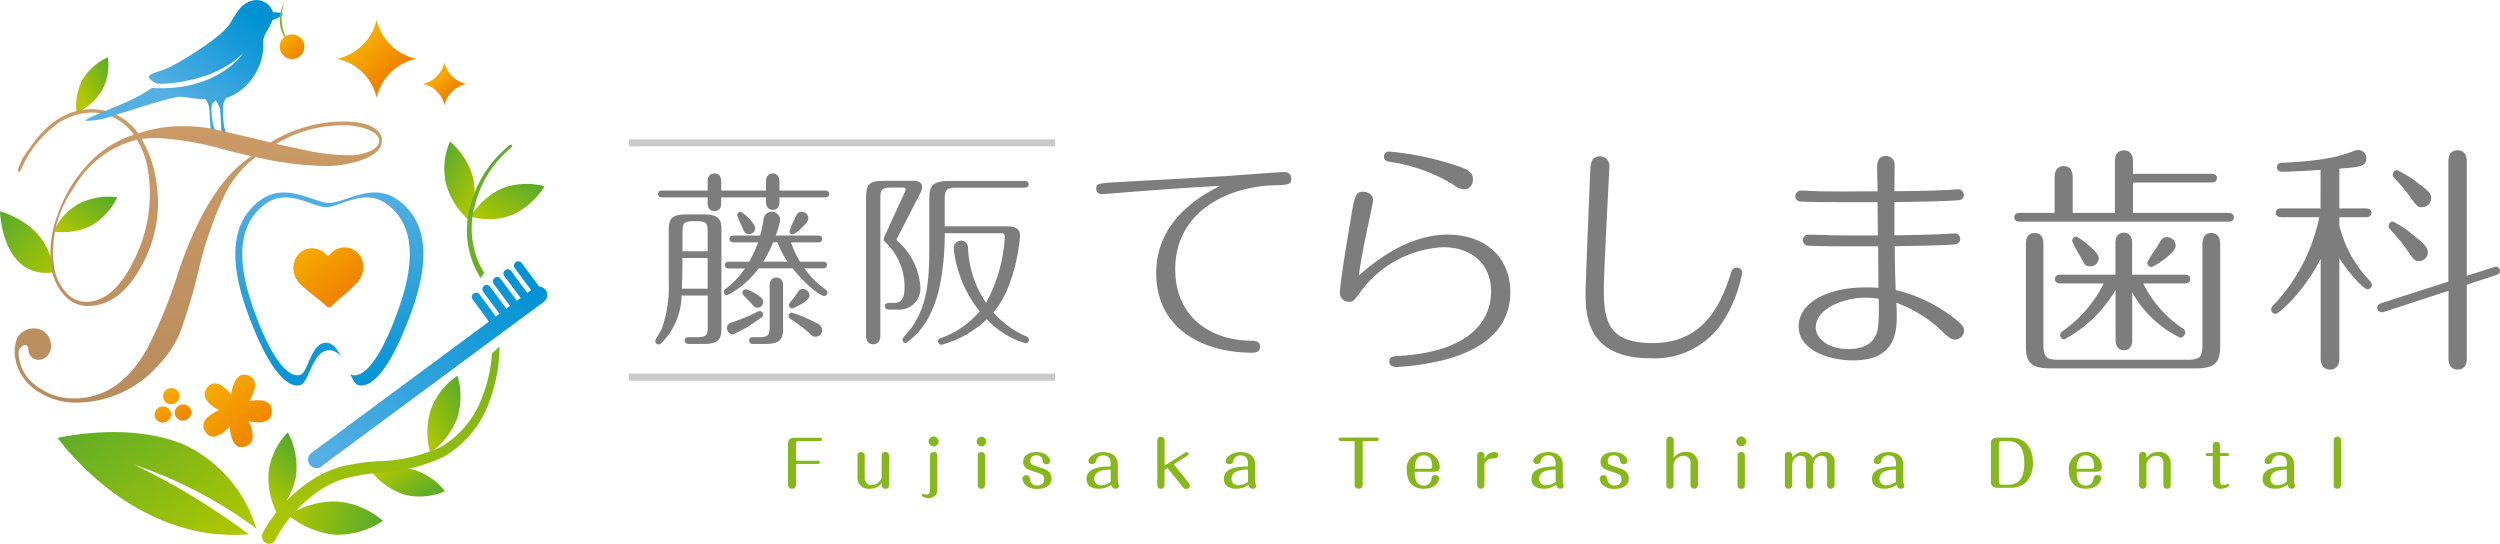 <svg xmlns="http://www.w3.org/2000/svg" xmlns:xlink="http://www.w3.org/1999/xlink" width="233.91" height="50.873" viewBox="0 0 233.91 50.873">
  <defs>
    <linearGradient id="linear-gradient" x1="0.039" y1="0.929" x2="0.99" y2="0.046" gradientUnits="objectBoundingBox">
      <stop offset="0" stop-color="#b1c700"/>
      <stop offset="1" stop-color="#56aa2d"/>
    </linearGradient>
    <linearGradient id="linear-gradient-2" x1="0.218" y1="0.75" x2="1.046" y2="0.01" xlink:href="#linear-gradient"/>
    <linearGradient id="linear-gradient-3" x1="0.983" y1="1.056" x2="-0.042" y2="0.017" xlink:href="#linear-gradient"/>
    <linearGradient id="linear-gradient-4" x1="-1.226" y1="0.832" x2="4.72" y2="-0.349" gradientUnits="objectBoundingBox">
      <stop offset="0" stop-color="#55afe3"/>
      <stop offset="1" stop-color="#0092d4"/>
    </linearGradient>
    <linearGradient id="linear-gradient-5" x1="-1.617" y1="0.884" x2="4.426" y2="-0.034" xlink:href="#linear-gradient-4"/>
    <linearGradient id="linear-gradient-6" x1="0.129" y1="0.138" x2="0.786" y2="0.884" gradientUnits="objectBoundingBox">
      <stop offset="0" stop-color="#f6ab00"/>
      <stop offset="1" stop-color="#f08300"/>
    </linearGradient>
    <linearGradient id="linear-gradient-7" x1="0.499" y1="0.028" x2="0.499" y2="1.047" xlink:href="#linear-gradient-4"/>
    <linearGradient id="linear-gradient-8" x1="0.182" y1="0.008" x2="0.827" y2="0.684" xlink:href="#linear-gradient-6"/>
    <linearGradient id="linear-gradient-9" x1="0.5" y1="0.012" x2="0.5" y2="0.989" gradientUnits="objectBoundingBox">
      <stop offset="0" stop-color="#cc9b67"/>
      <stop offset="1" stop-color="#b98c5d"/>
    </linearGradient>
    <linearGradient id="linear-gradient-10" x1="-0.005" y1="0.872" x2="0.964" y2="0.095" xlink:href="#linear-gradient-4"/>
    <linearGradient id="linear-gradient-11" x1="-0.012" y1="0.463" x2="1" y2="0.533" xlink:href="#linear-gradient"/>
    <linearGradient id="linear-gradient-12" x1="0.116" y1="0.949" x2="0.942" y2="-0.013" xlink:href="#linear-gradient"/>
    <linearGradient id="linear-gradient-13" x1="0.028" y1="0.238" x2="0.98" y2="0.769" xlink:href="#linear-gradient"/>
    <linearGradient id="linear-gradient-14" x1="0.373" y1="0.967" x2="0.64" y2="0.023" xlink:href="#linear-gradient"/>
    <linearGradient id="linear-gradient-15" x1="0.022" y1="0.883" x2="1.017" y2="0.081" xlink:href="#linear-gradient"/>
    <linearGradient id="linear-gradient-16" x1="0.819" y1="0.926" x2="0.117" y2="-0.021" xlink:href="#linear-gradient"/>
    <linearGradient id="linear-gradient-17" x1="-4.28" y1="3.083" x2="1.324" y2="0.086" xlink:href="#linear-gradient"/>
    <linearGradient id="linear-gradient-18" x1="0.192" y1="1.172" x2="1.256" y2="-0.856" xlink:href="#linear-gradient"/>
    <linearGradient id="linear-gradient-19" x1="1.002" y1="0.868" x2="-0.009" y2="-0.037" xlink:href="#linear-gradient"/>
    <linearGradient id="linear-gradient-20" x1="-0.597" y1="-0.806" x2="0.863" y2="0.929" xlink:href="#linear-gradient-6"/>
    <linearGradient id="linear-gradient-21" x1="0.201" y1="0.138" x2="1.659" y2="1.881" xlink:href="#linear-gradient-6"/>
    <linearGradient id="linear-gradient-22" x1="-0.138" y1="-0.267" x2="1.318" y2="1.48" xlink:href="#linear-gradient-6"/>
    <linearGradient id="linear-gradient-23" x1="0.365" y1="0.701" x2="0.964" y2="0.275" xlink:href="#linear-gradient-4"/>
    <linearGradient id="linear-gradient-24" x1="0.168" y1="0.172" x2="0.836" y2="0.84" xlink:href="#linear-gradient-6"/>
    <linearGradient id="linear-gradient-25" x1="0.324" y1="0.321" x2="0.68" y2="0.684" xlink:href="#linear-gradient-6"/>
    <linearGradient id="linear-gradient-26" x1="0.331" y1="0.325" x2="0.689" y2="0.69" xlink:href="#linear-gradient-6"/>
  </defs>
  <g id="レイヤー_12" data-name="レイヤー 12" transform="translate(0 -0.001)">
    <g id="Group_20" data-name="Group 20">
      <g id="Group_12" data-name="Group 12">
        <path id="Path_13" data-name="Path 13" d="M8.57,21.1a6.106,6.106,0,0,0,2.4-2.64,6.242,6.242,0,0,0-3.54.57,5.565,5.565,0,0,0-2.4,2.64A6.11,6.11,0,0,0,8.57,21.1Z" fill="url(#linear-gradient)"/>
        <path id="Path_14" data-name="Path 14" d="M7.71,7.46a5.381,5.381,0,0,0-.55,3.11,5.492,5.492,0,0,0,2.38-2.1,4.965,4.965,0,0,0,.55-3.11A5.3,5.3,0,0,0,7.71,7.47Z" fill="url(#linear-gradient-2)"/>
        <path id="Path_15" data-name="Path 15" d="M4.95,25.5S5.22,21.46,0,19.76C0,19.76.14,26.08,4.95,25.5Z" fill="url(#linear-gradient-3)"/>
        <path id="Path_16" data-name="Path 16" d="M18.89,8.83a2.736,2.736,0,0,1,.65,1.08c.09.5.18,2.61.18,2.61l.83.41a4.439,4.439,0,0,1-.63-1.35c-.08-.56-.28-1.76.04-2a7.721,7.721,0,0,0,.78-.74H18.88Z" fill="url(#linear-gradient-4)"/>
        <path id="Path_17" data-name="Path 17" d="M19.79,8.82a5.435,5.435,0,0,1,.8,1.35c.05.39.14,2.5.14,2.5l.77.7a9.55,9.55,0,0,1-.53-1.54,9.377,9.377,0,0,1-.08-2.14c.23-.48.73-1.59.73-1.59l-1.83.72Z" fill="url(#linear-gradient-5)"/>
        <path id="Path_18" data-name="Path 18" d="M23.58,40.21a5.445,5.445,0,0,0-.32-.81,4.149,4.149,0,0,0,.84.12c1,.03,1.3-.43,1.33-1s-.25-1.04-1.25-1.07a5.038,5.038,0,0,0-.85.07,4.745,4.745,0,0,0,.38-.79c.35-.97.03-1.41-.49-1.6s-1.04-.07-1.39.91a4.594,4.594,0,0,0-.21.85,5.019,5.019,0,0,0-.61-.61c-.78-.63-1.29-.45-1.63,0s-.39,1,.39,1.63a4.024,4.024,0,0,0,.72.46,4.633,4.633,0,0,0-.76.42c-.83.58-.82,1.13-.52,1.61s.79.69,1.63.1a4.915,4.915,0,0,0,.65-.57,4.79,4.79,0,0,0,.14.87c.27,1,.77,1.15,1.3.98s.89-.57.62-1.57Z" fill="url(#linear-gradient-6)"/>
        <path id="Path_19" data-name="Path 19" d="M37.2,18.69c-2.37-1.69-4.94.3-6.39.3s-4.02-1.99-6.39-.3-3.34,4.85-1.26,10.56,3.87,7.09,4.94,6.78c.84-.24,1.12-3.26,2.71-3.26a1.384,1.384,0,0,1,1.09.61c-.32-.68-.73-1.31-1.4-1.31-1.42,0-1.66,2.79-2.41,3.01-.95.28-2.54-.99-4.4-6.25s-.99-8.18,1.12-9.73,4.4.28,5.7.28,3.58-1.83,5.69-.28,2.98,4.46,1.12,9.73-3.45,6.53-4.4,6.25a.548.548,0,0,1-.15-.08c.24.52.46.95.76,1.03,1.07.31,2.86-1.07,4.94-6.78s1.12-8.87-1.26-10.56Z" fill="url(#linear-gradient-7)"/>
        <path id="Path_20" data-name="Path 20" d="M30.61,28.69a.422.422,0,0,0,.2.06h0a.3.3,0,0,0,.2-.07,9.813,9.813,0,0,1,.95-.88,19.74,19.74,0,0,0,1.47-1.37,2.151,2.151,0,0,0,.48-1.99,1.7,1.7,0,0,0-1.32-1.25,1.5,1.5,0,0,0-.42-.04,1.87,1.87,0,0,0-1.36.72.143.143,0,0,1-.12.06h0a.334.334,0,0,1-.12-.05,1.833,1.833,0,0,0-1.4-.65,1.453,1.453,0,0,0-.41.06,1.712,1.712,0,0,0-1.25,1.29,2.136,2.136,0,0,0,.56,1.99c.43.42,1.02.88,1.54,1.3a9.652,9.652,0,0,1,.99.84Z" fill="url(#linear-gradient-8)"/>
        <path id="Path_21" data-name="Path 21" d="M35.71,13.03c.11.7-.37,1.29-1.43,1.77a9.863,9.863,0,0,1-4.06.73,30.39,30.39,0,0,1-6.29-.84,9.769,9.769,0,0,0-2.97,3.67,35.187,35.187,0,0,0-2.37,6.89,50.385,50.385,0,0,1-1.77,5.94,10.014,10.014,0,0,1-1.91,2.88,10.292,10.292,0,0,1-7.66,3.6,6.452,6.452,0,0,1-3.91-1.18,4.593,4.593,0,0,1-1.93-3.06,3.546,3.546,0,0,1,.19-1.78,1.728,1.728,0,0,1,1.66-.92,1.547,1.547,0,0,1,1.48,1.32,1.386,1.386,0,0,1-.18,1.07,1.143,1.143,0,0,1-.91.55.964.964,0,0,1-.99-1c-.05-.52-.46-.49-.77-.08-.11.14-.21.32-.11.95a3.987,3.987,0,0,0,1.74,2.65,5.642,5.642,0,0,0,3.41,1.09c2.83,0,5.11-1.56,6.86-4.69a45.149,45.149,0,0,0,2.93-7.23q2.79-8.175,6.82-10.75c-.59-.12-1.48-.33-2.66-.64a28.143,28.143,0,0,0-6.32-1.06c-.14,0-.58.02-1.31.08a11.007,11.007,0,0,1,1.36,3.9,12.2,12.2,0,0,1-1.37,8c-1.36,2.5-3.05,3.74-5.04,3.74A2.94,2.94,0,0,1,6,27.61a4.868,4.868,0,0,1-1.2-2.62,10.018,10.018,0,0,1,.59-4.89,13.033,13.033,0,0,1,2.8-4.69,9.9,9.9,0,0,1,4.32-2.8,4.716,4.716,0,0,0-3.88-2.08,5.9,5.9,0,0,0-3.7,1.39A10.161,10.161,0,0,0,2.05,15.7c-.11.24-.19.37-.24.37a.139.139,0,0,1-.14-.12,4.961,4.961,0,0,1,.99-1.92q2.505-3.81,5.91-3.81a5.314,5.314,0,0,1,4.37,2.27,12.221,12.221,0,0,1,4.29-.68,13.515,13.515,0,0,1,2.37.2q1.155.21,5.71,1.32a13.109,13.109,0,0,1,6.7-1.96c2.24,0,3.55.55,3.73,1.67ZM13.85,15.94a7.978,7.978,0,0,0-1.04-2.87,9.4,9.4,0,0,0-5.88,4.48,10.291,10.291,0,0,0-1.87,7.4A4.515,4.515,0,0,0,6.13,27.3a2.522,2.522,0,0,0,1.88.95c1.78,0,3.31-1.34,4.59-4.04a13.781,13.781,0,0,0,1.25-8.26Zm21.61-2.87c-.06-.37-.4-.69-1.04-.95a6.1,6.1,0,0,0-2.31-.39,11.989,11.989,0,0,0-6.28,1.74c.27.05,1,.21,2.18.46a20.884,20.884,0,0,0,4.58.6,4.514,4.514,0,0,0,2.13-.44c.56-.29.81-.64.75-1.04Z" fill="url(#linear-gradient-9)"/>
        <path id="Path_22" data-name="Path 22" d="M30.11,43.6,50.88,28.24a.788.788,0,0,0,.17-1.11.778.778,0,0,0-.6-.31l-1.64-2.21a.4.4,0,0,0-.64.48l1.52,2.06-.35.26-1.52-2.06a.38.38,0,0,0-.55-.08.4.4,0,0,0-.09.55l1.53,2.06-.35.26-1.53-2.06a.38.38,0,0,0-.55-.08.41.41,0,0,0-.09.56l1.52,2.06-.34.26-1.52-2.06a.4.4,0,0,0-.64.48l1.52,2.06-.34.25-1.52-2.06a.4.4,0,0,0-.64.48l1.52,2.06L29.15,42.37a.788.788,0,0,0-.17,1.11.808.808,0,0,0,1.12.17Z" fill="url(#linear-gradient-10)"/>
        <path id="Path_23" data-name="Path 23" d="M31.33,50.03a8.125,8.125,0,0,1-4.34-1.82,7.927,7.927,0,0,1,4.5-1.29,7.439,7.439,0,0,1,4.34,1.82,7.748,7.748,0,0,1-4.5,1.29Z" fill="url(#linear-gradient-11)"/>
        <path id="Path_24" data-name="Path 24" d="M42.76,39.18a7.165,7.165,0,0,1-2.5,3.18,6.977,6.977,0,0,1,.05-4.03,6.453,6.453,0,0,1,2.5-3.18A6.944,6.944,0,0,1,42.76,39.18Z" fill="url(#linear-gradient-12)"/>
        <path id="Path_25" data-name="Path 25" d="M37.98,46.32a6.427,6.427,0,0,1-3.11-2.06,6.116,6.116,0,0,1,3.65-.36,5.888,5.888,0,0,1,3.11,2.06A5.951,5.951,0,0,1,37.98,46.32Z" fill="url(#linear-gradient-13)"/>
        <path id="Path_26" data-name="Path 26" d="M27.72,44.4a7.164,7.164,0,0,1-1.79,3.63,7.076,7.076,0,0,1-.79-3.95,6.55,6.55,0,0,1,1.79-3.63,6.852,6.852,0,0,1,.78,3.95Z" fill="url(#linear-gradient-14)"/>
        <path id="Path_27" data-name="Path 27" d="M47.03,17.6a6.53,6.53,0,0,1,3.92-.17,6.849,6.849,0,0,1-2.98,2.66,5.941,5.941,0,0,1-3.92.17,6.689,6.689,0,0,1,2.98-2.66Z" fill="url(#linear-gradient-15)"/>
        <path id="Path_28" data-name="Path 28" d="M44.27,16.64a6.977,6.977,0,0,1-.36,4,7.091,7.091,0,0,1-2.17-3.4,6.363,6.363,0,0,1,.36-4,6.937,6.937,0,0,1,2.17,3.4Z" fill="url(#linear-gradient-16)"/>
        <path id="Path_29" data-name="Path 29" d="M44.52,18.93a7.964,7.964,0,0,0,.47,6.05c.11.18.21.37.31.56l-.36.49a8.46,8.46,0,0,0-.41-.79,8.468,8.468,0,0,1-.39-6.42,10.55,10.55,0,0,1,3.58-5.26.118.118,0,0,1,.17.03.138.138,0,0,1-.02.18,10.213,10.213,0,0,0-3.37,5.17Z" fill="url(#linear-gradient-17)"/>
        <path id="Path_30" data-name="Path 30" d="M24.58,49.87v-.01a13.986,13.986,0,0,1,4.48-4.87,9.7,9.7,0,0,1,3.02-1.37,19.664,19.664,0,0,1,3.18-.46,15.182,15.182,0,0,0,5.9-1.29,8.885,8.885,0,0,0,3.87-4.5,13.816,13.816,0,0,0,1-4.32,6.953,6.953,0,0,0,.71-.64,15.108,15.108,0,0,1-.99,5.27,9.778,9.778,0,0,1-4.16,5.02,15.961,15.961,0,0,1-6.22,1.54,20.411,20.411,0,0,0-3,.5,8.44,8.44,0,0,0-2.65,1.28,12.805,12.805,0,0,0-3.95,4.46l-.02.04a.642.642,0,0,1-.89.27.694.694,0,0,1-.27-.92Z" fill="url(#linear-gradient-18)"/>
        <path id="Path_31" data-name="Path 31" d="M5.4,40.98s6.97,9.92,17.88,9.01a65.88,65.88,0,0,0-10.76-6.53,41.731,41.731,0,0,1,11.46,5.99,12.718,12.718,0,0,0-6.55-7.75c-5.24-2.35-12.04-.72-12.04-.72Z" fill="url(#linear-gradient-19)"/>
        <g id="Group_11" data-name="Group 11">
          <path id="Path_32" data-name="Path 32" d="M16.36,38.5a.74.74,0,0,0,.64.85.783.783,0,0,0,.88-.65.74.74,0,0,0-.64-.85.783.783,0,0,0-.88.64Z" fill="url(#linear-gradient-20)"/>
          <path id="Path_33" data-name="Path 33" d="M15.26,36.96a.747.747,0,0,0,.64.85.791.791,0,0,0,.88-.64.736.736,0,0,0-.64-.85.783.783,0,0,0-.88.65Z" fill="url(#linear-gradient-21)"/>
          <path id="Path_34" data-name="Path 34" d="M14.47,38.68a.747.747,0,0,0,.64.85.783.783,0,0,0,.88-.64.73.73,0,0,0-.64-.85.783.783,0,0,0-.88.65Z" fill="url(#linear-gradient-22)"/>
        </g>
        <path id="Path_35" data-name="Path 35" d="M26.45,1.34c.02-.16-.58-.19-.91-.19A1.622,1.622,0,0,0,23.79.02c-1.14.24-1.48.87-2.27,2.18s-4.61,3.57-5.57,4.05-2.1.6-2,.99.86.6.86.6c.65.04,5.26-.16,7.94-2.86,0,0-2.38,3.62-8.53,3.25a14.919,14.919,0,0,1-2.65,1.43c-1.25.56-3.73,1.49-3.56,1.65a8.044,8.044,0,0,0,2.75-.54c1-.32,3.05-.95,3.56-1.1.75-.23,1.43-.42,2.16-.58s1.64.29,3.87.21,4.38-2.63,4.27-5.12c-.05-1.05.58-1.35.85-2.28.38-.15.97-.41.99-.56Z" fill="url(#linear-gradient-23)"/>
        <path id="Path_36" data-name="Path 36" d="M26.61.23a4.241,4.241,0,0,0,.54,3.93A3.217,3.217,0,0,1,26.61.23Z" fill="#86b81c"/>
        <path id="Path_37" data-name="Path 37" d="M26.2,4.13a1.151,1.151,0,1,0,1.37-.88A1.159,1.159,0,0,0,26.2,4.13Z" fill="url(#linear-gradient-24)"/>
        <path id="Path_38" data-name="Path 38" d="M35.24,9.16A4.825,4.825,0,0,0,31.52,5.5a4.811,4.811,0,0,0,3.72-3.66A4.811,4.811,0,0,0,38.96,5.5,4.811,4.811,0,0,0,35.24,9.16Z" fill="url(#linear-gradient-25)"/>
        <path id="Path_39" data-name="Path 39" d="M41.59,9.85a2.631,2.631,0,0,0-2.04-2,2.659,2.659,0,0,0,2.04-2,2.644,2.644,0,0,0,2.04,2A2.659,2.659,0,0,0,41.59,9.85Z" fill="url(#linear-gradient-26)"/>
      </g>
      <g id="Group_19" data-name="Group 19">
        <g id="Group_17" data-name="Group 17">
          <g id="Group_13" data-name="Group 13">
            <path id="Path_40" data-name="Path 40" d="M106.54,17.9c-.54.04-3.34.27-3.43.27a.508.508,0,0,1-.54-.52c0-.5.11-.5,2.78-.65,1.51-.09,8.21-.45,9.56-.54.83-.05,4.64-.36,5.27-.36a.582.582,0,0,1,.63.61c0,.59-.32.59-1.67.63-4.22.14-9.18,2.41-9.18,7.87,0,4.26,3.09,6.65,7.15,6.67.22,0,.79,0,.79.56s-.54.56-.77.56c-4.49,0-8.95-2.16-8.95-7.46,0-2.86,1.42-5.88,5.95-8.14-2.34.11-5.14.31-7.59.5Z" fill="#7d7d7d"/>
            <path id="Path_41" data-name="Path 41" d="M135.52,21.96c3.31,0,5.79,2.01,5.79,5.37,0,3.88-3.25,5.59-6.25,6.36a23.53,23.53,0,0,1-4.39.65c-.11,0-.68,0-.68-.52,0-.47.36-.49.93-.52,6.81-.41,8.59-3.45,8.59-6.04s-1.85-4.13-4.49-4.13a10.234,10.234,0,0,0-7.67,4.1c-.68.92-.74,1.01-1.13,1.01a.835.835,0,0,1-.86-.83c0-.77.63-4.62.99-6.72.38-2.35.47-2.75,1.17-2.75.2,0,.95.09.95.81,0,.2-.43,2.19-.52,2.57-.43,2.01-.63,3.18-.81,4.44,1.47-1.24,4.51-3.81,8.36-3.81Zm1.49-4.24a1.952,1.952,0,0,1-1.02-.43,15.529,15.529,0,0,0-5.91-2.14c-.25-.04-.59-.09-.59-.5a.469.469,0,0,1,.5-.47,27.436,27.436,0,0,1,5.53,1.08c1.65.5,2.3.75,2.3,1.53,0,.2-.11.92-.81.92Z" fill="#7d7d7d"/>
            <path id="Path_42" data-name="Path 42" d="M163,25.54a12.582,12.582,0,0,1-1.67,4.35,7.608,7.608,0,0,1-6.92,3.63c-5.97,0-6.06-4.08-6.06-6.22,0-.68.43-11.12.45-11.52.02-.36.07-1.15.9-1.15a.862.862,0,0,1,.88.92c0,.36-.52,9.76-.52,11.59,0,3.2.65,4.96,4.6,4.96,4.91,0,6.43-3.92,7.24-6.38.13-.45.22-.68.61-.68a.508.508,0,0,1,.5.5Z" fill="#7d7d7d"/>
            <path id="Path_43" data-name="Path 43" d="M175.69,18.92c-4.35,0-5.84,0-6.94-.05-.29,0-.77,0-.77-.52a.524.524,0,0,1,.56-.52c.29,0,1.53.07,1.8.07,1.58.02,2.01.02,5.34,0-.02-.68-.05-1.98-.05-2.23,0-.23,0-1.08.81-1.08a.82.82,0,0,1,.83.93c0,.54-.02,1.82-.02,2.37,2.66-.02,3.36-.05,4.89-.11.18,0,.92-.07,1.08-.07a.529.529,0,0,1,.52.52c0,.5-.45.5-.67.52-1.62.09-2.39.11-5.82.16v3.11c2.75-.05,3.16-.07,3.86-.09.27,0,1.65-.09,1.78-.09a.506.506,0,0,1,.52.5c0,.47-.43.52-.63.54-1.44.11-4.6.13-5.5.16.02,1.98.02,2.19.09,4.1a14.228,14.228,0,0,1,5.39,2.57c.88.66,1.01.95,1.01,1.22a.876.876,0,0,1-.86.85c-.34,0-.54-.2-1.02-.61a12.267,12.267,0,0,0-4.46-2.84c.04.83.04,1.02.04,1.24,0,1.62-.22,4.15-4.08,4.15-2.21,0-5.1-.92-5.1-3.18,0-2.14,2.55-3.65,6.29-3.65.11,0,.66,0,1.17.04,0-.34-.02-3.27-.02-3.88-4.04,0-4.71,0-6.38-.05-.18,0-.66-.02-.66-.52a.489.489,0,0,1,.5-.52c.32,0,1.71.02,1.98.05.14,0,1.76.04,4.53.02,0-.59-.02-2.46-.04-3.11Zm-1.06,8.93c-2.26,0-4.74,1.08-4.74,2.8,0,.86.95,2.01,3.06,2.01,2.39,0,2.68-1.46,2.77-2.07a17.575,17.575,0,0,0,.05-2.64,8.393,8.393,0,0,0-1.15-.09Z" fill="#7d7d7d"/>
            <path id="Path_44" data-name="Path 44" d="M197.88,19.91v-4.8c0-.34.07-1.04.86-1.04.74,0,.83.68.83,1.04v1.15h7.35c.16,0,.5.04.5.41s-.31.41-.5.41h-7.35v2.84h8.95c.16,0,.49.05.49.41s-.34.41-.49.41H188.97c-.16,0-.5-.04-.5-.41s.34-.41.5-.41h3.27V16.58c0-.34.09-1.04.86-1.04.72,0,.83.68.83,1.04v3.34h3.95Zm-5.92,14.56c-1.98,0-2.41-.56-2.41-2.12V22.82c0-.36.09-1.02.81-1.02.77,0,.83.68.83,1.02v9.37c0,1.24.25,1.47,1.47,1.47h11.97c1.24,0,1.44-.25,1.44-1.47V22.82c0-.36.11-1.02.83-1.02s.83.68.83,1.02v9.53c0,1.67-.54,2.12-2.41,2.12H191.95Zm7.54-2.65c0,.34-.09.95-.77.95s-.79-.63-.79-.95V27.13a12.293,12.293,0,0,1-4.78,4.62.407.407,0,0,1-.41-.38.53.53,0,0,1,.29-.43,11.783,11.783,0,0,0,3.79-4.42h-4.04c-.18,0-.52-.05-.52-.41,0-.38.36-.41.52-.41h5.14V22.72c0-.34.11-.95.79-.95s.77.63.77.95V25.7h4.94c.18,0,.5.04.5.41s-.34.41-.5.41h-3.9a10.612,10.612,0,0,0,3.61,4.15c.14.09.32.18.32.43a.518.518,0,0,1-.47.5,10.275,10.275,0,0,1-4.49-4.24v4.46Zm-3.13-7.67a.78.78,0,0,1-.79.77c-.45,0-.52-.13-.9-.86a13.657,13.657,0,0,1-.81-1.51.418.418,0,0,1,.38-.41c.18,0,2.12,1.38,2.12,2.01ZM203.56,23c0,.7-2.05,1.98-2.25,1.98a.424.424,0,0,1-.41-.41,10.045,10.045,0,0,1,.86-1.37c.5-.88.59-1.01.99-1.01a.8.8,0,0,1,.81.81Z" fill="#7d7d7d"/>
            <path id="Path_45" data-name="Path 45" d="M218.89,33.5c0,.2-.03,1.08-.88,1.08-.79,0-.88-.74-.88-1.08V24.23c-1.6,3.13-3.92,5.14-4.22,5.14a.418.418,0,0,1-.41-.41.6.6,0,0,1,.22-.41A16.85,16.85,0,0,0,217,20.32h-3.56c-.16,0-.5-.05-.5-.41s.34-.41.5-.41h3.68V15.89c-.9.07-2.77.18-3.61.18-.43,0-.47-.31-.47-.41,0-.4.36-.43.56-.43,4.22-.2,5.55-.7,6.63-1.1a1.072,1.072,0,0,1,.41-.09.755.755,0,0,1,.76.77c0,.77-.54.81-2.52.97V19.5h2.5c.16,0,.5.04.5.41s-.34.41-.5.41h-2.5v.77a11.151,11.151,0,0,0,2.88,5.21.66.66,0,0,1,.16.36.405.405,0,0,1-.41.41c-.25,0-1.26-.88-2.63-2.89v9.31Zm11.92.02c0,.34-.07,1.06-.86,1.06s-.86-.72-.86-1.06V27.21l-6,1.96a.923.923,0,0,1-.25.05.43.43,0,0,1-.41-.43c0-.23.13-.34.38-.43l6.27-2.01V15.1c0-.34.09-1.04.86-1.04.86,0,.86.86.86,1.04V25.81l2.52-.81a.948.948,0,0,1,.23-.05.4.4,0,0,1,.36.41c0,.2-.11.29-.36.38l-2.75.9v6.88Zm-5.25-11.7c.79.61,1.6,1.22,1.6,1.78a.828.828,0,0,1-.83.83c-.41,0-.49-.13-1.24-1.22a17.116,17.116,0,0,0-1.49-1.78.456.456,0,0,1-.11-.29.412.412,0,0,1,.41-.41,9.677,9.677,0,0,1,1.67,1.08Zm.9-4.53c.79.63,1.01.83,1.01,1.24a.853.853,0,0,1-.86.86c-.41,0-.47-.07-1.24-1.15a19.439,19.439,0,0,0-1.38-1.62.4.4,0,0,1-.11-.29.406.406,0,0,1,.4-.41,9.66,9.66,0,0,1,2.16,1.38Z" fill="#7d7d7d"/>
          </g>
          <g id="Group_16" data-name="Group 16">
            <g id="Group_14" data-name="Group 14">
              <path id="Path_46" data-name="Path 46" d="M63.77,27.64a6.4,6.4,0,0,1-1.9,4.47.369.369,0,0,1-.24.12.31.31,0,0,1-.32-.32c0-.14.48-.84.64-1.23a11.92,11.92,0,0,0,.62-4.33V21.5c0-1.04.3-1.44,1.65-1.44h1.64c1.46,0,1.64.53,1.64,1.44v9.24c0,1.02-.3,1.44-1.64,1.44H64.45c-.12,0-.39-.04-.39-.32,0-.3.27-.31.39-.31h.77c.9,0,1-.23,1-1v-2.9H63.78Zm2.44-10.62c0-.25.05-.79.64-.79s.63.56.63.79v.81h4.19V17c0-.24.07-.77.63-.77s.63.55.63.77v.83h4.26c.14,0,.39.04.39.32s-.27.32-.39.32H72.93v.4c0,.25-.07.77-.63.77s-.63-.54-.63-.77v-.4H67.48v.51c0,.25-.05.77-.63.77-.64,0-.64-.63-.64-.77v-.51H61.96c-.14,0-.39-.04-.39-.32,0-.3.26-.32.39-.32h4.25Zm0,9.99V24.14H63.85v.4c0,1.23-.04,1.99-.05,2.47h2.41Zm0-3.5V21.7c0-.77-.1-1-1-1h-.35c-.86,0-1,.18-1,1v1.81h2.36Zm10.77.97c.14,0,.39.03.39.31s-.27.32-.39.32H75.27a8.194,8.194,0,0,0,2.01,2.01.358.358,0,0,1,.14.26.329.329,0,0,1-.32.32c-.09,0-1.16-.4-2.94-2.59H70.98a8.215,8.215,0,0,1-2.94,2.51.311.311,0,0,1-.18-.57,7.637,7.637,0,0,0,1.83-1.93H68.21c-.14,0-.39-.04-.39-.32,0-.3.27-.31.39-.31h1.88a11.32,11.32,0,0,0,.84-1.81H68.64c-.12,0-.39-.04-.39-.32,0-.3.28-.32.39-.32h2.48a11.863,11.863,0,0,0,.33-1.57.739.739,0,0,1,.76-.65.772.772,0,0,1,.79.79,8.751,8.751,0,0,1-.42,1.43h3.96c.14,0,.39.03.39.32s-.26.32-.39.32H74.01a9.5,9.5,0,0,0,.84,1.81h2.11ZM71.4,29.44c0,.17-.07.21-.69.63a10.9,10.9,0,0,1-2.11,1.21.558.558,0,0,1-.58-.56c0-.32.18-.48.51-.58a15.86,15.86,0,0,0,2.41-1,.413.413,0,0,1,.23-.02.324.324,0,0,1,.23.32Zm-2.11-9.61c.23,0,1.37,1.09,1.37,1.51a.57.57,0,0,1-.58.56c-.39,0-.46-.19-.67-.74a8.486,8.486,0,0,1-.44-1.02.316.316,0,0,1,.32-.32Zm.86,8.41c-.09-.11-.6-.6-.63-.67a.345.345,0,0,1-.05-.18.3.3,0,0,1,.32-.32c.12,0,1.62.6,1.62,1.16a.536.536,0,0,1-.42.55c-.31.07-.42-.05-.83-.55Zm.86,3.31c.9,0,1-.23,1-1v-3.8c0-.23.05-.78.63-.78s.63.56.63.78v3.99c0,1.02-.3,1.44-1.65,1.44H70.48c-.12,0-.39-.04-.39-.32,0-.3.26-.31.39-.31h.53Zm2.67-7.07a8.57,8.57,0,0,1-.95-1.81h-.39a10.677,10.677,0,0,1-.93,1.81Zm2.13,6.77a12.771,12.771,0,0,0-1.87-1.42.317.317,0,0,1-.16-.26.3.3,0,0,1,.32-.32,16.318,16.318,0,0,1,2.39,1.02.754.754,0,0,1,.44.62.611.611,0,0,1-.63.61.6.6,0,0,1-.49-.25Zm-1.67-2.39a.3.3,0,0,1-.32-.32c0-.18.47-.67.62-.9.34-.55.44-.6.69-.6a.609.609,0,0,1,.6.7c-.09.48-1.51,1.11-1.58,1.11Zm.05-6.93a.3.3,0,0,1-.32-.3,7.775,7.775,0,0,1,.44-1.05c.24-.55.31-.76.7-.76a.606.606,0,0,1,.62.63C75.63,20.89,74.38,21.93,74.19,21.93Z" fill="#7d7d7d"/>
              <path id="Path_47" data-name="Path 47" d="M82.37,31.4c0,.28-.07.81-.67.81s-.67-.56-.67-.81V18.52c0-1.5.49-1.6,1.87-1.6h2.45c.32,0,.93,0,.93.62a1.523,1.523,0,0,1-.16.51l-2.16,4.2a.434.434,0,0,0-.07.16.121.121,0,0,0,.07.12,6.283,6.283,0,0,1,2.15,4.31,1.972,1.972,0,0,1-2.04,2.13h-.88c-.12,0-.39-.03-.39-.3,0-.3.26-.33.39-.33h.35c.46,0,1.09,0,1.09-1.43a5.738,5.738,0,0,0-1.76-4.22.5.5,0,0,1-.19-.34c0-.07.03-.12.19-.47l1.74-3.8c.12-.25.12-.26.12-.34,0-.19-.17-.19-.3-.19H83.37c-.9,0-1,.23-1,1V31.39ZM94.23,21.18c.34,0,1.21,0,1.21.86,0,.34-.4,4.79-2.49,7.19a8.609,8.609,0,0,0,3.06,2.24c.1.05.26.11.26.32a.323.323,0,0,1-.32.33,8.068,8.068,0,0,1-3.62-2.25,9.766,9.766,0,0,1-4.24,2.39.318.318,0,0,1-.32-.33c0-.19.12-.25.28-.3a8.484,8.484,0,0,0,3.61-2.5,11.325,11.325,0,0,1-2.13-4.26,7.907,7.907,0,0,1-.28-1.6.686.686,0,0,1,.67-.76.656.656,0,0,1,.65.69,9.955,9.955,0,0,0,1.69,5.14,14.8,14.8,0,0,0,1.76-6.17c0-.35-.25-.35-.39-.35H88.4c0,.49,0,4.63-1.18,7.16a6.955,6.955,0,0,1-2.46,3.12.315.315,0,0,1-.32-.32c0-.18.67-.86.79-1.04,1.72-2.34,1.72-5.17,1.72-8.15V18.74c0-1.48.3-1.81,2.1-1.81h6.81c.12,0,.39.03.39.31s-.25.32-.39.32H89.52c-.95,0-1.13.18-1.13,1.12v2.5h5.82Z" fill="#7d7d7d"/>
            </g>
            <g id="Group_15" data-name="Group 15">
              <rect id="Rectangle_46" data-name="Rectangle 46" width="39.88" height="0.66" transform="translate(58.84 13.04)" fill="#c9caca"/>
              <rect id="Rectangle_47" data-name="Rectangle 47" width="39.88" height="0.66" transform="translate(58.84 34.96)" fill="#c9caca"/>
            </g>
          </g>
        </g>
        <g id="Group_18" data-name="Group 18">
          <path id="Path_48" data-name="Path 48" d="M76.54,43.09a.176.176,0,0,1,.18.16.17.17,0,0,1-.18.16H74.48v1.98a.376.376,0,0,1-.75,0V41.5c0-.36.2-.54.61-.54h2.41a.167.167,0,0,1,.17.16.16.16,0,0,1-.17.16H74.67a.19.19,0,0,0-.19.19v1.64h2.06Z" fill="#86b81c"/>
          <path id="Path_49" data-name="Path 49" d="M80.22,42.62a.31.31,0,0,1,.34-.32.321.321,0,0,1,.35.32v2.05a.628.628,0,0,0,.67.72.985.985,0,0,0,.91-.74V42.61a.31.31,0,0,1,.34-.32.317.317,0,0,1,.35.32v2.8a.31.31,0,0,1-.34.32.314.314,0,0,1-.34-.3v-.27a1.266,1.266,0,0,1-1.09.57,1.054,1.054,0,0,1-1.18-1.16V42.61Z" fill="#86b81c"/>
          <path id="Path_50" data-name="Path 50" d="M87.69,45.73a.767.767,0,0,1-.8.88c-.24,0-.65-.11-.65-.28a.128.128,0,0,1,.14-.13c.03,0,.04,0,.13.04a.412.412,0,0,0,.17.04c.22,0,.34-.14.34-.49V42.61a.31.31,0,0,1,.34-.32.314.314,0,0,1,.34.32v3.11Zm.13-4.42a.466.466,0,0,1-.47.45.459.459,0,0,1-.47-.45.47.47,0,0,1,.94,0Z" fill="#86b81c"/>
          <path id="Path_51" data-name="Path 51" d="M92.28,41.31a.466.466,0,0,1-.47.45.45.45,0,1,1,.47-.45Zm-.12,4.11a.341.341,0,0,1-.68,0v-2.8a.3.3,0,0,1,.33-.32.321.321,0,0,1,.35.32v2.8Z" fill="#86b81c"/>
          <path id="Path_52" data-name="Path 52" d="M96.38,44.85a.61.61,0,0,0,.69.57.553.553,0,0,0,.62-.58c0-.41-.2-.48-.98-.73-.52-.17-.98-.33-.98-.9,0-.53.44-.91,1.23-.91.88,0,1.29.5,1.29.83a.331.331,0,0,1-.34.31c-.3,0-.33-.22-.35-.36a.528.528,0,0,0-.59-.47c-.35,0-.56.17-.56.51s.06.35.9.62c.51.17,1.08.35,1.08,1.04,0,.51-.39.96-1.33.96a1.518,1.518,0,0,1-1.11-.36,1,1,0,0,1-.29-.59.343.343,0,0,1,.36-.33c.29,0,.33.22.36.39Z" fill="#86b81c"/>
          <path id="Path_53" data-name="Path 53" d="M103.92,43.39c0-.29-.07-.78-.69-.78a.654.654,0,0,0-.69.51.33.33,0,0,1-.36.3.326.326,0,0,1-.35-.28c0-.28.47-.84,1.39-.84.53,0,1.37.18,1.37,1.19v1.52a.9.9,0,0,0,.03.23c.02.09.08.2.08.24,0,.14-.18.25-.34.25-.25,0-.34-.24-.38-.37a1.966,1.966,0,0,1-1.17.37c-.39,0-1.15-.11-1.15-.92,0-1.1,1.44-1.15,2.25-1.17v-.25Zm0,.54c-.52.02-1.54.06-1.54.88a.589.589,0,0,0,.67.59,1.52,1.52,0,0,0,.87-.32Z" fill="#86b81c"/>
          <path id="Path_54" data-name="Path 54" d="M111.27,45.26a.305.305,0,0,1-.32.48.328.328,0,0,1-.25-.13l-1.46-1.82-.28.18v1.45a.341.341,0,0,1-.68,0V41.18a.346.346,0,0,1,.69,0v2.38l1.96-1.23a.243.243,0,0,1,.1-.02.171.171,0,0,1,.18.17.184.184,0,0,1-.08.14l-1.31.82,1.46,1.82Z" fill="#86b81c"/>
          <path id="Path_55" data-name="Path 55" d="M116.77,43.39c0-.29-.07-.78-.69-.78a.654.654,0,0,0-.69.51.33.33,0,0,1-.36.3.326.326,0,0,1-.35-.28c0-.28.47-.84,1.39-.84.53,0,1.37.18,1.37,1.19v1.52a.9.9,0,0,0,.03.23c.02.09.07.2.07.24,0,.14-.18.25-.34.25-.25,0-.35-.24-.38-.37a1.966,1.966,0,0,1-1.17.37c-.39,0-1.14-.11-1.14-.92,0-1.1,1.44-1.15,2.25-1.17v-.25Zm0,.54c-.52.02-1.54.06-1.54.88a.585.585,0,0,0,.66.59,1.55,1.55,0,0,0,.88-.32Z" fill="#86b81c"/>
          <path id="Path_56" data-name="Path 56" d="M127.49,45.38a.341.341,0,0,1-.37.35.351.351,0,0,1-.38-.35V41.26h-1.32a.176.176,0,0,1-.18-.16.169.169,0,0,1,.18-.16h3.41a.167.167,0,0,1,.17.16.16.16,0,0,1-.17.16H127.5v4.12Z" fill="#86b81c"/>
          <path id="Path_57" data-name="Path 57" d="M132.36,44.15c.02.47.07,1.28.84,1.28a.66.66,0,0,0,.72-.57c.04-.22.08-.41.38-.41a.324.324,0,0,1,.36.3c0,.25-.31.98-1.42.98a1.663,1.663,0,0,1-1.17-.4,1.951,1.951,0,0,1-.44-1.3,1.524,1.524,0,0,1,1.58-1.73,1.431,1.431,0,0,1,1.5,1.41c0,.37-.27.43-.59.43h-1.76Zm1.43-.29a.186.186,0,0,0,.21-.21,1.587,1.587,0,0,0-.06-.45.7.7,0,0,0-.73-.59c-.72,0-.81.69-.84,1.25h1.43Z" fill="#86b81c"/>
          <path id="Path_58" data-name="Path 58" d="M138.9,45.41a.346.346,0,0,1-.69,0v-2.8a.31.31,0,0,1,.34-.32.314.314,0,0,1,.34.32v.37a.878.878,0,0,1,.31-.45,1.121,1.121,0,0,1,.64-.24.3.3,0,0,1,.34.3c0,.28-.27.29-.46.31a.788.788,0,0,0-.83.54v1.97Z" fill="#86b81c"/>
          <path id="Path_59" data-name="Path 59" d="M145.55,43.39c0-.29-.07-.78-.69-.78a.654.654,0,0,0-.69.51.33.33,0,0,1-.36.3.326.326,0,0,1-.35-.28c0-.28.47-.84,1.39-.84.53,0,1.37.18,1.37,1.19v1.52a.9.9,0,0,0,.03.23c.02.09.07.2.07.24,0,.14-.18.25-.34.25-.26,0-.34-.24-.38-.37a1.966,1.966,0,0,1-1.17.37c-.39,0-1.14-.11-1.14-.92,0-1.1,1.44-1.15,2.25-1.17v-.25Zm0,.54c-.51.02-1.54.06-1.54.88a.589.589,0,0,0,.67.59,1.52,1.52,0,0,0,.87-.32Z" fill="#86b81c"/>
          <path id="Path_60" data-name="Path 60" d="M150.4,44.85a.616.616,0,0,0,.69.57.548.548,0,0,0,.62-.58c0-.41-.2-.48-.98-.73-.52-.17-.98-.33-.98-.9,0-.53.43-.91,1.23-.91.89,0,1.3.5,1.3.83a.334.334,0,0,1-.35.31c-.29,0-.33-.22-.35-.36a.534.534,0,0,0-.59-.47c-.35,0-.56.17-.56.51s.06.35.9.62c.51.17,1.07.35,1.07,1.04,0,.51-.39.96-1.33.96a1.518,1.518,0,0,1-1.11-.36,1,1,0,0,1-.29-.59.343.343,0,0,1,.36-.33c.29,0,.33.22.36.39Z" fill="#86b81c"/>
          <path id="Path_61" data-name="Path 61" d="M158.86,45.41a.346.346,0,0,1-.69,0V43.38a.641.641,0,0,0-.67-.73.987.987,0,0,0-.91.74v2.02a.318.318,0,0,1-.34.32.314.314,0,0,1-.34-.32V41.17a.346.346,0,0,1,.69,0v1.69a1.253,1.253,0,0,1,1.09-.57,1.054,1.054,0,0,1,1.18,1.16V45.4Z" fill="#86b81c"/>
          <path id="Path_62" data-name="Path 62" d="M163.39,41.31a.466.466,0,0,1-.47.45.459.459,0,0,1-.47-.45.47.47,0,0,1,.94,0Zm-.13,4.11a.31.31,0,0,1-.34.32.321.321,0,0,1-.35-.32v-2.8a.31.31,0,0,1,.34-.32.321.321,0,0,1,.35.32Z" fill="#86b81c"/>
          <path id="Path_63" data-name="Path 63" d="M171.64,45.41a.346.346,0,0,1-.69,0V43.36c0-.25,0-.71-.5-.71-.55,0-.72.51-.79.71v2.05a.307.307,0,0,1-.33.32.317.317,0,0,1-.35-.32V43.38c0-.31,0-.73-.49-.73-.42,0-.68.26-.81.72v2.04a.323.323,0,0,1-.34.32.314.314,0,0,1-.34-.32v-2.8a.31.31,0,0,1,.34-.32.321.321,0,0,1,.35.3v.23a1.181,1.181,0,0,1,1.02-.53.871.871,0,0,1,.9.58,1.2,1.2,0,0,1,1.06-.58.915.915,0,0,1,.98,1.02V45.4Z" fill="#86b81c"/>
          <path id="Path_64" data-name="Path 64" d="M177.39,43.39c0-.29-.07-.78-.69-.78a.635.635,0,0,0-.68.51.33.33,0,0,1-.36.3.326.326,0,0,1-.35-.28c0-.28.47-.84,1.4-.84.53,0,1.37.18,1.37,1.19v1.52a.9.9,0,0,0,.03.23c.02.09.08.2.08.24,0,.14-.18.25-.34.25-.26,0-.34-.24-.38-.37a1.966,1.966,0,0,1-1.17.37c-.39,0-1.15-.11-1.15-.92,0-1.1,1.44-1.15,2.25-1.17v-.25Zm0,.54c-.51.02-1.54.06-1.54.88a.585.585,0,0,0,.66.59,1.494,1.494,0,0,0,.87-.32V43.93Z" fill="#86b81c"/>
          <path id="Path_65" data-name="Path 65" d="M188.17,40.95c1.47,0,2.04,1.17,2.04,2.35a2.6,2.6,0,0,1-.66,1.85,2.091,2.091,0,0,1-1.39.49h-1.27c-.41,0-.61-.18-.61-.54V41.49c0-.36.2-.54.61-.54h1.28Zm-.95.32a.19.19,0,0,0-.19.19v3.7a.2.2,0,0,0,.19.19h.71c1.18,0,1.47-.95,1.47-1.99,0-1.14-.32-2.08-1.49-2.08h-.69Z" fill="#86b81c"/>
          <path id="Path_66" data-name="Path 66" d="M194.3,44.15c.01.47.06,1.28.84,1.28a.66.66,0,0,0,.72-.57c.04-.22.08-.41.38-.41a.324.324,0,0,1,.36.3c0,.25-.31.98-1.42.98a1.626,1.626,0,0,1-1.16-.4,1.9,1.9,0,0,1-.44-1.3,1.524,1.524,0,0,1,1.58-1.73,1.424,1.424,0,0,1,1.5,1.41c0,.37-.27.43-.58.43h-1.76Zm1.43-.29a.183.183,0,0,0,.2-.21,1.587,1.587,0,0,0-.06-.45.7.7,0,0,0-.73-.59c-.72,0-.82.69-.84,1.25Z" fill="#86b81c"/>
          <path id="Path_67" data-name="Path 67" d="M203.1,45.41a.305.305,0,0,1-.34.32.321.321,0,0,1-.35-.32V43.37a.636.636,0,0,0-.67-.72.974.974,0,0,0-.91.73v2.03a.346.346,0,0,1-.69,0v-2.8a.31.31,0,0,1,.34-.32.317.317,0,0,1,.35.3v.27a1.266,1.266,0,0,1,1.09-.57,1.05,1.05,0,0,1,1.18,1.16V45.4Z" fill="#86b81c"/>
          <path id="Path_68" data-name="Path 68" d="M207.71,44.98c0,.22.06.42.34.42a.654.654,0,0,0,.21-.04c.03-.01.16-.09.18-.09a.134.134,0,0,1,.14.13c0,.1-.32.33-.79.33a.678.678,0,0,1-.76-.75V42.67h-.52a.139.139,0,0,1-.15-.14.145.145,0,0,1,.15-.14h.52v-.74a.341.341,0,0,1,.68,0v.74h.69a.141.141,0,1,1,0,.28h-.69v2.3Z" fill="#86b81c"/>
          <path id="Path_69" data-name="Path 69" d="M213.97,43.39c0-.29-.07-.78-.69-.78a.654.654,0,0,0-.69.51.33.33,0,0,1-.36.3.326.326,0,0,1-.35-.28c0-.28.47-.84,1.39-.84.53,0,1.37.18,1.37,1.19v1.52a.9.9,0,0,0,.03.23c.02.09.07.2.07.24,0,.14-.18.25-.34.25-.25,0-.35-.24-.38-.37a1.95,1.95,0,0,1-1.17.37c-.39,0-1.15-.11-1.15-.92,0-1.1,1.44-1.15,2.25-1.17v-.25Zm0,.54c-.51.02-1.54.06-1.54.88a.585.585,0,0,0,.66.59,1.494,1.494,0,0,0,.87-.32V43.93Z" fill="#86b81c"/>
          <path id="Path_70" data-name="Path 70" d="M219.03,45.41a.323.323,0,0,1-.34.32.314.314,0,0,1-.34-.32V41.17a.346.346,0,0,1,.69,0v4.24Z" fill="#86b81c"/>
        </g>
      </g>
    </g>
  </g>
</svg>
